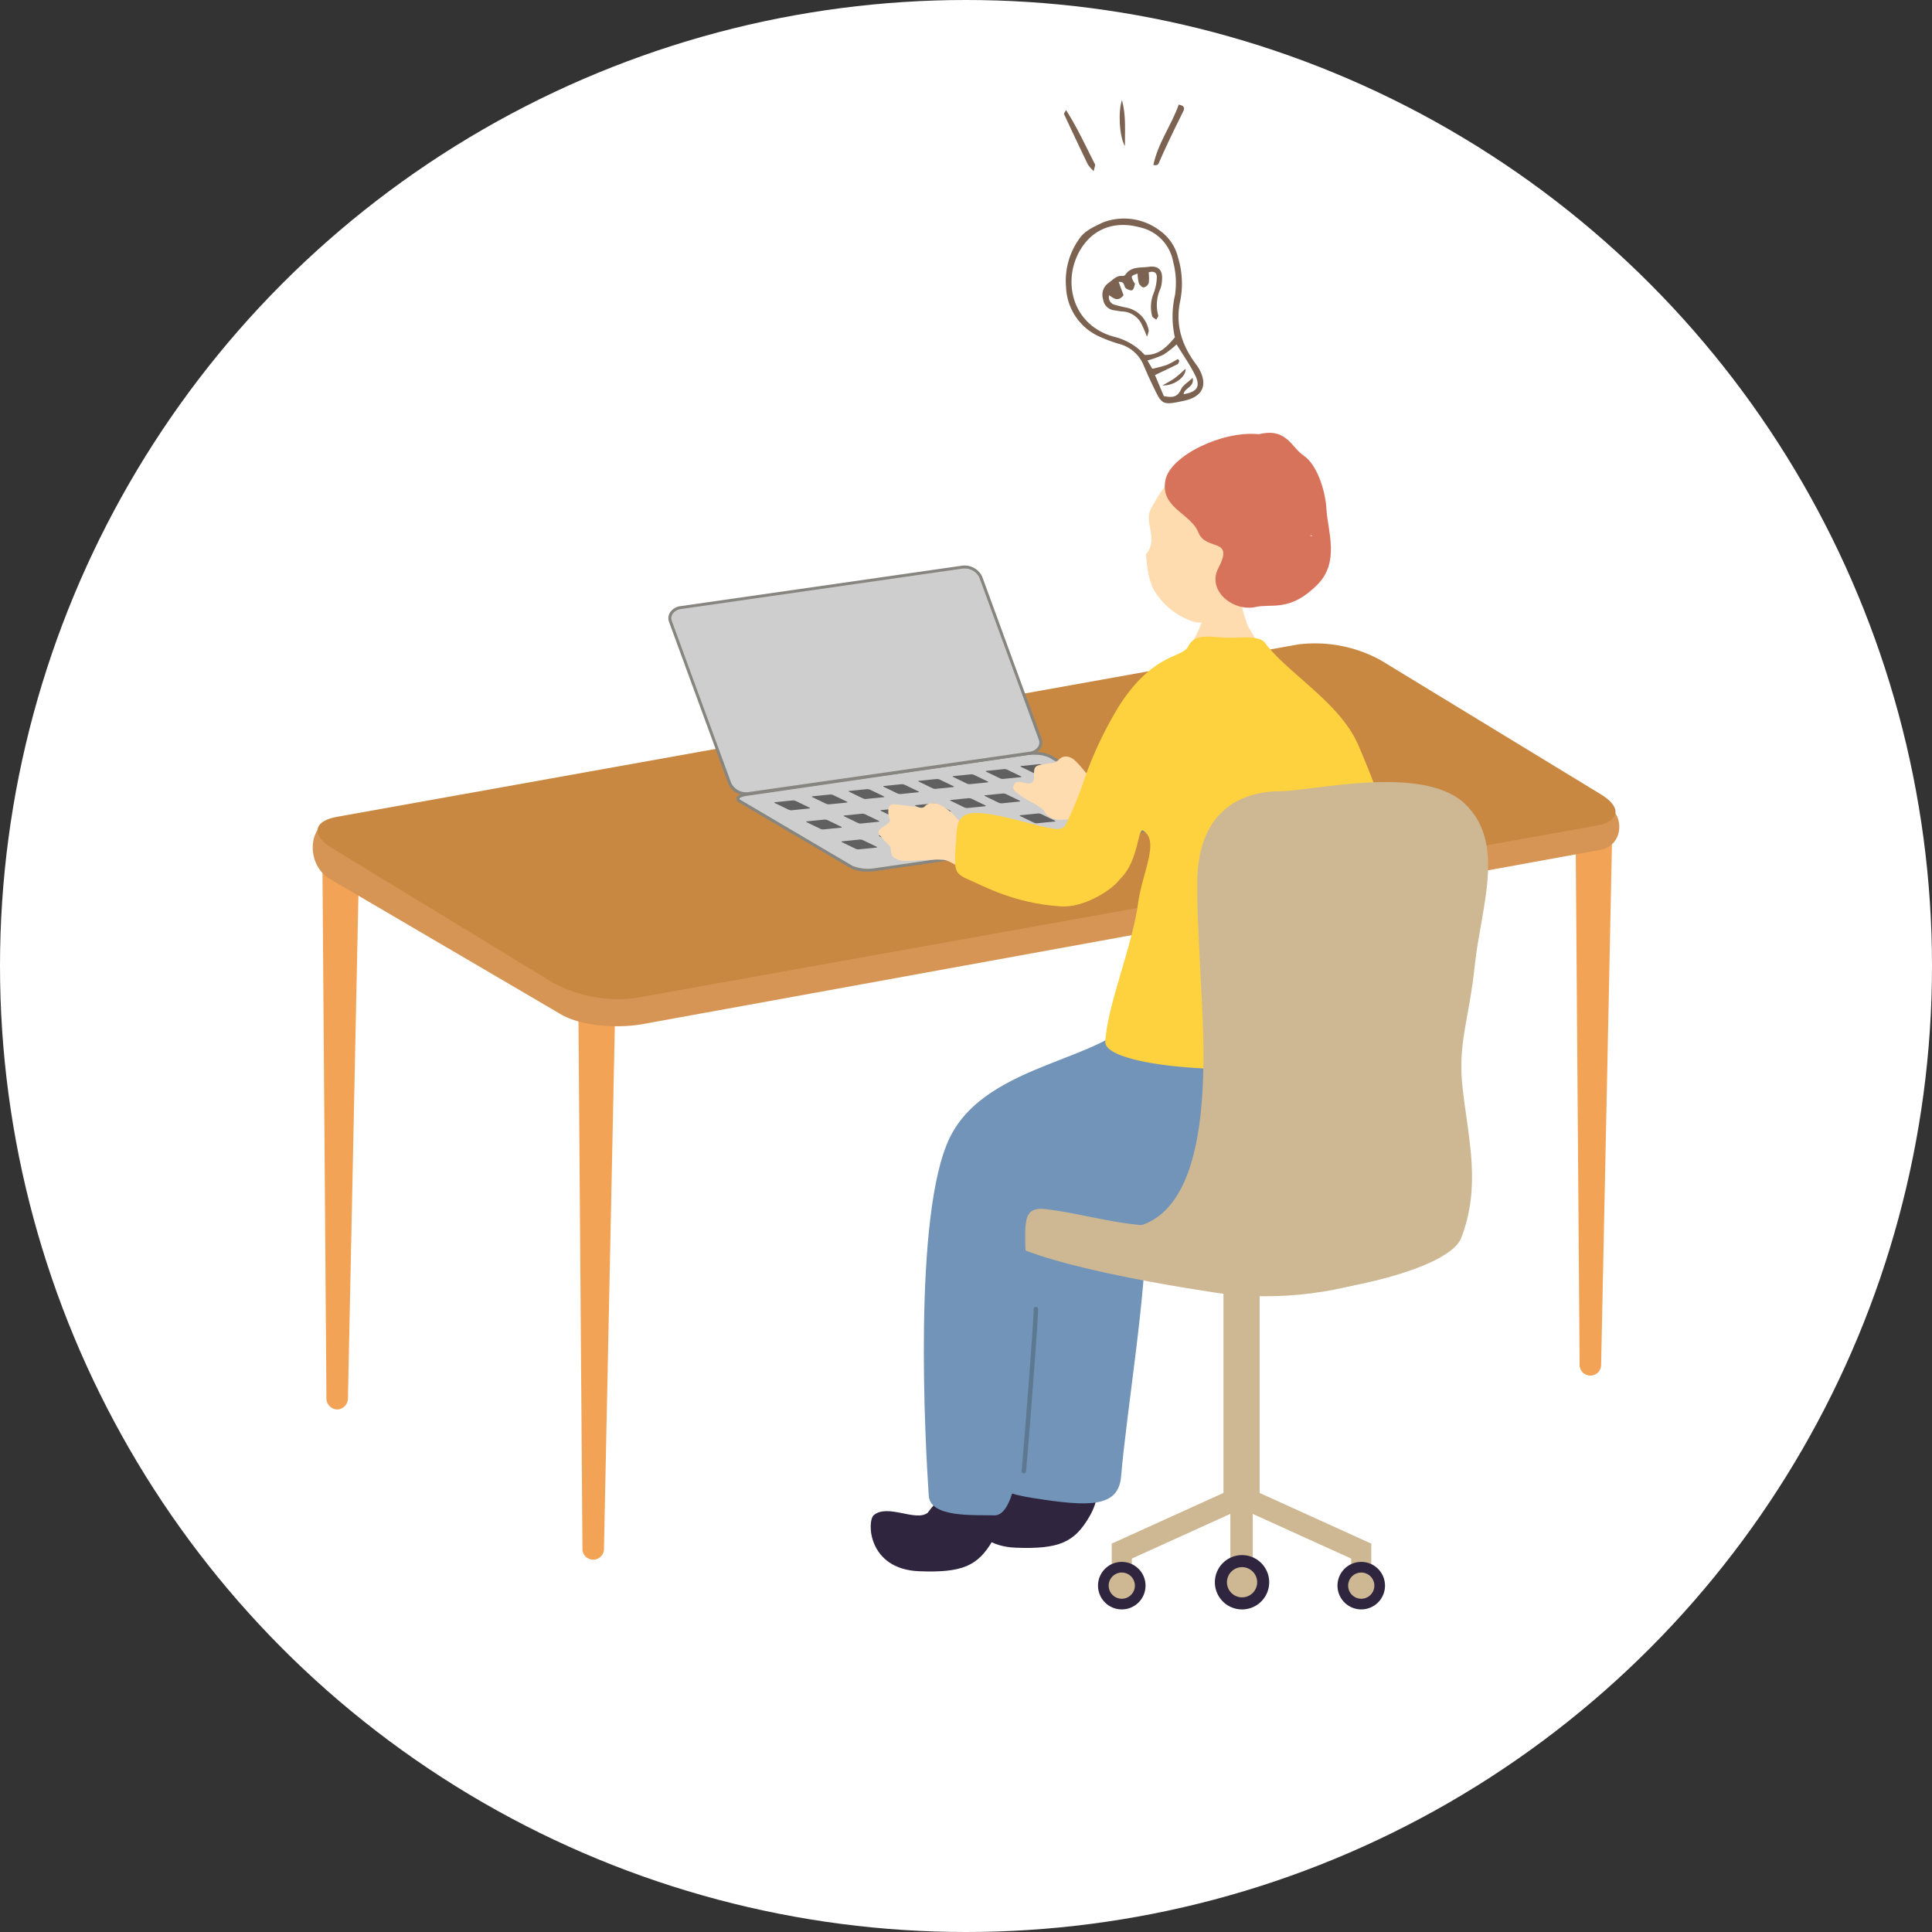 <svg xmlns="http://www.w3.org/2000/svg" xmlns:xlink="http://www.w3.org/1999/xlink" width="328" height="328" viewBox="0 0 328 328">
  <rect x="0" y="0" width="328" height="328" fill="#333333" stroke="none"/>
  <defs>
    <clipPath id="clip-path">
      <rect id="長方形_294" data-name="長方形 294" width="221.814" height="256.233" fill="none"/>
    </clipPath>
  </defs>
  <g id="グループ_19968" data-name="グループ 19968" transform="translate(-636 -1364)">
    <circle id="楕円形_24" data-name="楕円形 24" cx="164" cy="164" r="164" transform="translate(636 1364)" fill="#fff"/>
    <g id="グループ_19867" data-name="グループ 19867" transform="translate(689.093 1381)">
      <g id="グループ_19866" data-name="グループ 19866" clip-path="url(#clip-path)">
        <path id="パス_20666" data-name="パス 20666" d="M145.3,22.41a10.052,10.052,0,0,1,9.431,1.436,7.888,7.888,0,0,1,3.124,4.588,15.124,15.124,0,0,1,.4,7.236c-.916,4.063.2,7.585,2.6,10.825a7.525,7.525,0,0,1,.516.751c1.606,2.816.7,4.828-2.491,5.514-3.917.844-3.733.665-5.453-2.872-.558-1.15-1.057-2.328-1.57-3.5a6.165,6.165,0,0,0-4.129-3.313,26.425,26.425,0,0,1-3.406-1.294,9.6,9.6,0,0,1-5.475-8.277,12.243,12.243,0,0,1,2.171-8.143c.757-1.132,1.688-1.8,4.277-2.951m12.023,19.579a16.14,16.14,0,0,1,.026-7.184,14,14,0,0,0-.309-5.606,7.341,7.341,0,0,0-5.744-5.9c-4.652-1.249-8.638.585-10.6,4.952-2.218,4.938-.536,11.742,6.271,13.636a10.2,10.2,0,0,1,5.225,3.083c2.328.083,3.677-1.231,5.131-2.979m-3.83,5.34a23.86,23.86,0,0,0,2.456-.654,15.947,15.947,0,0,0,1.885-1.009l.25.3c-.093.2-.133.5-.286.576-1.232.623-2.485,1.2-3.851,1.855l1.5,3.568c1.255.244,2.27.315,2.909-1.118.329-.737,1.2-1.231,1.981-1.977.356,1.6-1.423,1.691-1.527,2.768,2.3-.375,2.921-1.3,1.932-3.271-.884-1.768-2.04-3.4-3.126-5.175a16.907,16.907,0,0,1-2.232,1.743,18.218,18.218,0,0,1-2.715.986l.827,1.409" transform="translate(-10.951 -1.721)" fill="#7c6351"/>
        <path id="パス_20667" data-name="パス 20667" d="M159.248.817c.984.212,1.057.582.731,1.226-.882,1.74-1.722,3.5-2.562,5.261-.471.987-.9,1.991-1.359,2.985-.19.415-.237,1.009-1.118.781.779-3.735,3.093-6.772,4.307-10.254" transform="translate(-12.224 -0.064)" fill="#7c6351"/>
        <path id="パス_20668" data-name="パス 20668" d="M143.516,12.205a7.414,7.414,0,0,1-.989-1.127q-2.053-4.26-4.045-8.55c-.046-.1.13-.3.326-.713,1.952,3.051,3.356,6.17,4.916,9.2.1.189-.081.519-.208,1.189" transform="translate(-10.925 -0.143)" fill="#7c6351"/>
        <path id="パス_20669" data-name="パス 20669" d="M149.625,7.787c-.931-1.445-1.2-5.924-.5-7.787.718,2.7.471,5.06.5,7.787" transform="translate(-11.734)" fill="#7c6351"/>
        <path id="パス_20670" data-name="パス 20670" d="M153.408,31.661a7.39,7.39,0,0,1,.013,1.807,1.2,1.2,0,0,1-.86.747c-.273.015-.708-.416-.826-.74a6.959,6.959,0,0,1-.208-1.608c-1.151.392-1.154.393-.715,1.317.078.163.29.339.259.462-.095.373-.189.888-.455,1.032-.235.128-.75-.092-1.05-.294-.412-.276-.176-1.257-1.25-1.094q.463,1.266.824,2.251c-.907,1.167-1.681.542-2.446-.006a1.308,1.308,0,0,0,.988,1.638c.754.232,1.535.381,2.306.554a4.817,4.817,0,0,1,3.431,3.84,4.209,4.209,0,0,1-.308,1.026,21.117,21.117,0,0,0-.964-2.257,3.852,3.852,0,0,0-3.257-2.043c-.424-.023-.842-.122-1.263-.183a2.145,2.145,0,0,1-1.957-1.879,2.469,2.469,0,0,1,.907-2.767c.74-.493,1.318-1.308,2.376-1.192a.616.616,0,0,0,.49-.2c.974-1.468,2.572-1.153,3.954-1.352,1.651-.238,2.409.554,2.276,2.2a5.542,5.542,0,0,1-.242,1.437,6.721,6.721,0,0,0-.405,4.6c.064.189-.21.491-.327.741-.242-.2-.663-.378-.7-.611a6.08,6.08,0,0,1,.2-3.755,7.908,7.908,0,0,0,.584-2.647c.091-.959-.428-1.316-1.38-1.029" transform="translate(-11.487 -2.42)" fill="#7c6351"/>
        <path id="パス_20671" data-name="パス 20671" d="M156.608,52.347c.717-.421,1.466-.795,2.14-1.277a23.106,23.106,0,0,0,1.787-1.567c.122,1.374-1.9,2.906-3.927,2.843" transform="translate(-12.356 -3.906)" fill="#7c6351"/>
        <path id="パス_20672" data-name="パス 20672" d="M53.307,258.613a1.831,1.831,0,1,1-3.654-.024l-.684-90.927c-.024-3.225,1.388-5.9,3.155-5.89s3.143,2.707,3.076,5.931Z" transform="translate(-3.863 -12.763)" fill="#f2a355"/>
        <path id="パス_20673" data-name="パス 20673" d="M6.119,230.939a1.907,1.907,0,0,1-1.84,1.937,1.907,1.907,0,0,1-1.814-1.962l-.684-90.927c-.024-3.225,1.388-5.9,3.155-5.889s3.143,2.706,3.076,5.93Z" transform="translate(-0.14 -10.58)" fill="#f2a355"/>
        <path id="パス_20674" data-name="パス 20674" d="M237.1,224.682a1.831,1.831,0,1,1-3.654-.025l-.684-90.927c-.024-3.225,1.388-5.9,3.155-5.889s3.143,2.706,3.076,5.93Z" transform="translate(-18.365 -10.086)" fill="#f2a355"/>
        <path id="パス_20675" data-name="パス 20675" d="M220.527,128.483c1.878,1.2,2.1,6.069-2.049,6.83L56.09,164.854c-4.146.761-10.685.468-14.343-1.878L2.984,140.265c-4.247-2.39-4.151-9.946,1.515-10.523l162.322-28.129a22.834,22.834,0,0,1,14.19,2.882Z" transform="translate(0 -8)" fill="#d69554"/>
        <path id="パス_20676" data-name="パス 20676" d="M218.774,125.762c3.6,2.2,3.23,4.588-.83,5.317L54.719,160.356a23.246,23.246,0,0,1-13.935-2.668l-37.42-22.8c-3.6-2.2-3.231-4.588.829-5.317l163.226-29.277a23.235,23.235,0,0,1,13.934,2.668Z" transform="translate(-0.07 -7.896)" fill="#c98841"/>
        <path id="パス_20677" data-name="パス 20677" d="M78.727,128.539c-.759-.447-.247-.977,1.138-1.178l47.581-6.906a7.23,7.23,0,0,1,3.9.448L150.3,132.065c.759.447.247.977-1.138,1.178l-47.58,6.906a7.229,7.229,0,0,1-3.9-.448Z" transform="translate(-6.184 -9.497)" fill="#cecece"/>
        <path id="パス_20678" data-name="パス 20678" d="M100.195,140.453a6.193,6.193,0,0,1-2.662-.556L78.579,128.733c-.454-.267-.5-.555-.466-.751.114-.578,1.111-.807,1.695-.891l47.58-6.906a7.51,7.51,0,0,1,4.063.479L150.4,131.826c.454.268.5.557.465.753-.114.578-1.11.806-1.694.891l-47.58,6.906a8.4,8.4,0,0,1-1.4.077m28.59-19.844a7.976,7.976,0,0,0-1.325.072l-47.58,6.906c-.916.133-1.254.389-1.274.491,0,.021.029.106.227.222l18.955,11.164a7.04,7.04,0,0,0,3.735.416l47.58-6.906c.916-.134,1.255-.389,1.275-.492,0-.021-.029-.106-.228-.223L131.2,121.1a5.664,5.664,0,0,0-2.411-.488" transform="translate(-6.162 -9.476)" fill="#87857f"/>
        <path id="パス_20679" data-name="パス 20679" d="M128.7,115.294c.4,1.1-.4,2.169-1.785,2.369l-47.631,6.843a3.055,3.055,0,0,1-3.256-1.644l-10.1-27.557c-.405-1.1.4-2.17,1.784-2.369l47.631-6.844a3.055,3.055,0,0,1,3.256,1.645Z" transform="translate(-5.193 -6.79)" fill="#cecece"/>
        <path id="パス_20680" data-name="パス 20680" d="M78.719,124.766a3.213,3.213,0,0,1-2.95-1.839l-10.1-27.558a1.818,1.818,0,0,1,.139-1.586,2.511,2.511,0,0,1,1.846-1.116l47.63-6.843a3.309,3.309,0,0,1,3.528,1.805l10.1,27.558a1.816,1.816,0,0,1-.138,1.587,2.514,2.514,0,0,1-1.848,1.115L79.3,124.732a3.477,3.477,0,0,1-.578.034m37.123-38.475a2.977,2.977,0,0,0-.487.029L67.724,93.162a2.021,2.021,0,0,0-1.488.878,1.315,1.315,0,0,0-.1,1.157l10.1,27.557a2.843,2.843,0,0,0,2.985,1.483l47.63-6.844a2.018,2.018,0,0,0,1.488-.877,1.309,1.309,0,0,0,.1-1.157L118.339,87.8a2.736,2.736,0,0,0-2.5-1.512" transform="translate(-5.171 -6.769)" fill="#87857f"/>
        <path id="パス_20681" data-name="パス 20681" d="M91.032,130.289c.141.068.129.136-.027.152l-2.977.3a1.2,1.2,0,0,1-.539-.1l-2.31-1.115c-.141-.068-.129-.136.027-.152l2.976-.3a1.193,1.193,0,0,1,.54.1Z" transform="translate(-6.713 -10.184)" fill="#606060"/>
        <path id="パス_20682" data-name="パス 20682" d="M130,124.515c.141.068.129.136-.027.152l-2.977.3a1.2,1.2,0,0,1-.539-.1l-2.31-1.115c-.141-.068-.129-.136.027-.152l2.976-.3a1.193,1.193,0,0,1,.54.1Z" transform="translate(-9.787 -9.728)" fill="#606060"/>
        <path id="パス_20683" data-name="パス 20683" d="M123.9,125.479c.141.068.129.136-.027.152l-2.977.3a1.189,1.189,0,0,1-.539-.1l-2.311-1.115c-.14-.068-.128-.136.028-.152l2.976-.3a1.193,1.193,0,0,1,.54.1Z" transform="translate(-9.306 -9.804)" fill="#606060"/>
        <path id="パス_20684" data-name="パス 20684" d="M117.576,126.345c.141.068.129.136-.027.152l-2.977.3a1.189,1.189,0,0,1-.539-.1l-2.31-1.115c-.141-.068-.129-.136.027-.152l2.976-.3a1.193,1.193,0,0,1,.54.1Z" transform="translate(-8.807 -9.872)" fill="#606060"/>
        <path id="パス_20685" data-name="パス 20685" d="M111.109,127.3c.141.068.129.136-.027.152l-2.977.3a1.2,1.2,0,0,1-.539-.1l-2.31-1.115c-.141-.068-.129-.136.027-.152l2.976-.3a1.193,1.193,0,0,1,.54.1Z" transform="translate(-8.297 -9.948)" fill="#606060"/>
        <path id="パス_20686" data-name="パス 20686" d="M104.735,128.211c.141.068.129.136-.027.152l-2.977.3a1.2,1.2,0,0,1-.539-.1l-2.311-1.115c-.14-.068-.128-.136.028-.152l2.976-.3a1.193,1.193,0,0,1,.54.1Z" transform="translate(-7.794 -10.02)" fill="#606060"/>
        <path id="パス_20687" data-name="パス 20687" d="M97.943,129.2c.141.068.129.136-.027.152l-2.977.3a1.189,1.189,0,0,1-.539-.1l-2.31-1.115c-.141-.068-.129-.136.027-.152l2.976-.3a1.193,1.193,0,0,1,.54.1Z" transform="translate(-7.258 -10.098)" fill="#606060"/>
        <path id="パス_20688" data-name="パス 20688" d="M136.4,123.617c.141.068.129.136-.027.152l-2.977.3a1.189,1.189,0,0,1-.539-.1l-2.31-1.115c-.141-.068-.129-.136.027-.152l2.976-.3a1.193,1.193,0,0,1,.54.1Z" transform="translate(-10.292 -9.657)" fill="#606060"/>
        <path id="パス_20689" data-name="パス 20689" d="M96.9,133.821c.141.068.129.136-.027.152l-2.977.3a1.2,1.2,0,0,1-.539-.1l-2.31-1.115c-.141-.068-.129-.136.027-.152l2.976-.3a1.193,1.193,0,0,1,.54.1Z" transform="translate(-7.176 -10.462)" fill="#606060"/>
        <path id="パス_20690" data-name="パス 20690" d="M135.87,128.047c.141.068.129.136-.028.152l-2.977.3a1.2,1.2,0,0,1-.539-.1l-2.311-1.115c-.14-.068-.128-.136.028-.152l2.976-.3a1.193,1.193,0,0,1,.54.1Z" transform="translate(-10.25 -10.007)" fill="#606060"/>
        <path id="パス_20691" data-name="パス 20691" d="M129.773,129.011c.141.068.129.136-.027.152l-2.977.3a1.2,1.2,0,0,1-.539-.1l-2.31-1.115c-.141-.068-.129-.136.027-.152l2.976-.3a1.193,1.193,0,0,1,.54.1Z" transform="translate(-9.769 -10.083)" fill="#606060"/>
        <path id="パス_20692" data-name="パス 20692" d="M123.447,129.877c.141.068.129.136-.027.152l-2.977.3a1.2,1.2,0,0,1-.539-.1l-2.31-1.115c-.141-.068-.129-.136.027-.152l2.976-.3a1.193,1.193,0,0,1,.54.1Z" transform="translate(-9.27 -10.151)" fill="#606060"/>
        <path id="パス_20693" data-name="パス 20693" d="M116.98,130.832c.141.068.129.136-.027.152l-2.977.3a1.189,1.189,0,0,1-.539-.1l-2.311-1.115c-.14-.068-.128-.136.028-.152l2.976-.3a1.193,1.193,0,0,1,.54.1Z" transform="translate(-8.76 -10.226)" fill="#606060"/>
        <path id="パス_20694" data-name="パス 20694" d="M110.606,131.743c.141.068.129.136-.027.152l-2.977.3a1.2,1.2,0,0,1-.539-.1l-2.311-1.115c-.14-.068-.128-.136.028-.152l2.976-.3a1.193,1.193,0,0,1,.54.1Z" transform="translate(-8.257 -10.298)" fill="#606060"/>
        <path id="パス_20695" data-name="パス 20695" d="M103.814,132.736c.141.068.129.136-.027.152l-2.977.3a1.2,1.2,0,0,1-.539-.1l-2.31-1.115c-.141-.068-.129-.136.027-.152l2.976-.3a1.193,1.193,0,0,1,.54.1Z" transform="translate(-7.721 -10.377)" fill="#606060"/>
        <path id="パス_20696" data-name="パス 20696" d="M142.266,127.149c.141.068.129.136-.027.152l-2.977.3a1.2,1.2,0,0,1-.539-.1l-2.311-1.115c-.14-.068-.128-.136.028-.152l2.976-.3a1.193,1.193,0,0,1,.54.1Z" transform="translate(-10.755 -9.936)" fill="#606060"/>
        <path id="パス_20697" data-name="パス 20697" d="M103.4,137.5c.141.068.129.136-.027.152l-2.977.3a1.2,1.2,0,0,1-.539-.1l-2.311-1.115c-.14-.068-.128-.136.028-.152l2.976-.3a1.193,1.193,0,0,1,.54.1Z" transform="translate(-7.688 -10.753)" fill="#606060"/>
        <path id="パス_20698" data-name="パス 20698" d="M142.363,131.729c.141.068.129.136-.027.152l-2.977.3a1.189,1.189,0,0,1-.539-.1l-2.31-1.115c-.141-.068-.129-.136.027-.152l2.976-.3a1.193,1.193,0,0,1,.54.1Z" transform="translate(-10.763 -10.297)" fill="#606060"/>
        <path id="パス_20699" data-name="パス 20699" d="M136.266,132.693c.141.068.129.136-.027.152l-2.977.3a1.189,1.189,0,0,1-.539-.1l-2.31-1.115c-.141-.068-.129-.136.027-.152l2.976-.3a1.193,1.193,0,0,1,.54.1Z" transform="translate(-10.282 -10.373)" fill="#606060"/>
        <path id="パス_20700" data-name="パス 20700" d="M129.94,133.559c.141.068.129.136-.027.152l-2.977.3a1.2,1.2,0,0,1-.539-.1l-2.31-1.115c-.141-.068-.129-.136.027-.152l2.976-.3a1.193,1.193,0,0,1,.54.1Z" transform="translate(-9.782 -10.442)" fill="#606060"/>
        <path id="パス_20701" data-name="パス 20701" d="M123.473,134.514c.141.068.129.136-.027.152l-2.977.3a1.189,1.189,0,0,1-.539-.1l-2.31-1.115c-.141-.068-.129-.136.027-.152l2.976-.3a1.193,1.193,0,0,1,.54.1Z" transform="translate(-9.272 -10.517)" fill="#606060"/>
        <path id="パス_20702" data-name="パス 20702" d="M117.1,135.424c.141.068.129.136-.027.152l-2.977.3a1.2,1.2,0,0,1-.539-.1l-2.31-1.115c-.141-.068-.129-.136.027-.152l2.976-.3a1.193,1.193,0,0,1,.54.1Z" transform="translate(-8.769 -10.589)" fill="#606060"/>
        <path id="パス_20703" data-name="パス 20703" d="M110.307,136.418c.141.068.129.136-.027.152l-2.977.3a1.189,1.189,0,0,1-.539-.1l-2.311-1.115c-.14-.068-.128-.136.028-.152l2.976-.3a1.193,1.193,0,0,1,.54.1Z" transform="translate(-8.233 -10.667)" fill="#606060"/>
        <path id="パス_20704" data-name="パス 20704" d="M148.759,130.83c.141.068.129.136-.027.152l-2.977.3a1.2,1.2,0,0,1-.539-.1l-2.31-1.115c-.141-.068-.129-.136.027-.152l2.976-.3a1.193,1.193,0,0,1,.54.1Z" transform="translate(-11.267 -10.226)" fill="#606060"/>
        <path id="パス_20705" data-name="パス 20705" d="M130.109,255.092c-2.067,1.533-6.546-1.075-8.951.879-1.191.968-1.082,9.2,7.708,9.54,7.419.289,9.956-.963,12.433-5.151,1.687-2.853,1.77-5.26.663-7.409-3.119-4.511-8.412-2.6-11.853,2.142" transform="translate(-9.517 -19.755)" fill="#2f253f"/>
        <path id="パス_20706" data-name="パス 20706" d="M132.859,198.9c-3.334,2.852-5.043,30.051-5.881,40.6s-3.511,11.969,5.541,13.373,14.211,1.646,14.658-3.725c.9-10.822,4.522-32.654,4.086-41.6s-11.439-14.611-18.4-8.656" transform="translate(-9.937 -15.499)" fill="#7194b8"/>
        <path id="パス_20707" data-name="パス 20707" d="M162.807,217.491c-11.4-1.738-39.881-6.6-38.424-12.356s20.874-16.008,37.4-13.817C174.318,192.982,197.9,195.6,203,202.654s-17.389,18.314-40.19,14.837" transform="translate(-9.809 -15.071)" fill="#cdb893"/>
        <path id="パス_20708" data-name="パス 20708" d="M132.655,123.466c-.08,1.08.222,1.659-.541,2.024s-2.13-.748-2.79.169.4,1.448,1.161,2.04,3.488,1.817,3.906,2.6c.508.947,1.611,1.543,3.415,1.4a5.793,5.793,0,0,0,2.894-1.158c.516-.308,1.215.12,1.912.087,1-.285,1.584-1.267,1.723-2.967a2.738,2.738,0,0,0-1.122-2.13,8.624,8.624,0,0,1-1.194-1.15c-1.185-1.323-2.4-3-3.213-3.23a1.629,1.629,0,0,0-1.979.4c-.9.731-.953.456-2.18.689s-1.913.155-1.993,1.235" transform="translate(-10.187 -9.545)" fill="#ffdbb0"/>
        <path id="パス_20709" data-name="パス 20709" d="M164.462,91.476c.361,0,5.1.339,5.552.3a33.283,33.283,0,0,0,1.219,4.493c.451.932,3.725,6.274,4.176,6.74-5.236,4.493-12.55,3.9-16.071-.169.949-.466,3.837-5.511,4.244-7.354.3-1.352.881-3.5.881-4.006" transform="translate(-12.571 -7.217)" fill="#ffdbb0"/>
        <path id="パス_20710" data-name="パス 20710" d="M173.8,84.159c1.842-6.682,1.371-15.252-6.826-16.983s-11.229,5.285-12.451,7.28c-1.5,2.446,1.344,5.22-.96,7.937.461,5.029,1.222,5.831,1.906,6.88a12.11,12.11,0,0,0,6.27,4.582c2.124.509,5.183-.835,6.885-2.043a14.441,14.441,0,0,0,3.522-3.539,2.936,2.936,0,0,0,1.885-.928,4.435,4.435,0,0,0,.987-2.385.909.909,0,0,0-1.219-.8" transform="translate(-12.116 -5.278)" fill="#ffdbb0"/>
        <path id="パス_20711" data-name="パス 20711" d="M166.152,84.254c-2.039,3.915,2.572,7.479,6.325,6.633,2.732-.616,5.84.908,10.513-3.826,3.8-3.847,1.707-9.141,1.51-12.688s-1.759-7.786-3.865-9.177-2.887-4.805-7.612-3.639c-6.258-.649-15.029,3.677-15.86,7.744-.977,4.78,4.264,5.631,5.573,8.915s6.171.752,3.416,6.039m15.641-5.586c.114.061.232.116.348.174l-.356-.018Z" transform="translate(-12.39 -4.838)" fill="#d8735b"/>
        <path id="パス_20712" data-name="パス 20712" d="M112.5,259.957c-2.067,1.533-6.719-1.583-9.124.37-1.191.967-1.082,9.2,7.708,9.539,7.419.289,9.956-.963,12.433-5.151,1.687-2.853,1.77-5.259.663-7.409-3.12-4.51-8.239-2.092-11.68,2.651" transform="translate(-8.114 -20.112)" fill="#2f253f"/>
        <path id="パス_20713" data-name="パス 20713" d="M186.917,165.124c1.144,1.4,7.255,17.316,1.857,26.988-6.852,12.278-23.184,11.312-33.81,11.953-7.812.471-14.717-2-21.643-2.818-5.08-.6-2.946,4.1-3.458,14.087-.111,2.176,1.176,38.1-5.25,37.908-3.413-.1-10.886.438-11.142-3.33-.586-8.61-2.764-47.879,3.586-60.831,6.4-13.063,27.662-12.973,31.76-21.217,2.692-5.415,38.1-2.741,38.1-2.741" transform="translate(-8.887 -12.976)" fill="#7194b8"/>
        <path id="パス_20714" data-name="パス 20714" d="M131.029,250.68l-.036,0a.374.374,0,0,1-.338-.411c.373-3.821,2.048-25.308,2.048-27.455a.376.376,0,1,1,.752,0c0,2.3-1.736,24.309-2.051,27.528a.375.375,0,0,1-.374.34" transform="translate(-10.308 -17.55)" fill="#5d7991"/>
        <path id="パス_20715" data-name="パス 20715" d="M115.348,139.2c1.227.2,2.776,1.37,4.007,2.255q1.249-2.155,2.447-4.341a5.328,5.328,0,0,1-2.254-1.527,6.8,6.8,0,0,1-1.332-2.435c-.244-.9-3.071-3.85-5.006-3.561-1.292.194-.858.907-1.909.734s-3.28-.457-4.448-.561-.985,1.719-.693,2.434-.49.89-1.418,1.626-.292,1.121.5,2.046,1.094.782,1.164,1.817.383,1.137,1.265,1.505,3.431.073,5.627-.017a14.9,14.9,0,0,1,2.045.026" transform="translate(-8.228 -10.223)" fill="#ffdbb0"/>
        <path id="パス_20716" data-name="パス 20716" d="M118.457,137.039c.4-2.819-.539-6.159,4.066-5.9s12.57,3.288,13.9,2.611c4.269-2.177,5.671-6.312,7.068-5.532,2.381,1.33,4.512,5.326,4.587,6.812.049,1,.085,5.464-2.22,7.94-1.377,1.479-5.7,4.266-9.506,4.018-8.041-.524-13.168-3.5-15.68-4.554s-2.374-1.788-2.213-5.4" transform="translate(-9.34 -10.108)" fill="#fdd23e"/>
        <path id="パス_20717" data-name="パス 20717" d="M138.251,131.656a62.466,62.466,0,0,0,3.713-8.965,65.207,65.207,0,0,1,5.892-12.252c5.806-8.879,10.593-7.874,11.611-9.9,1.262-2.517,4.162-1.408,7.3-1.473,1.6.043,4.791-.431,5.762.9,3.672,5.015,12.721,10.139,15.8,17.31,7.11,16.59,7.684,23.393,4.44,24.759-2.621,1.1-4.436-.221-3.928,4.781s3.38,18.819,2.134,20.32c-6.339,7.637-45.895,5.98-45.591.512.342-6.147,4.547-16.09,5.571-23.518.73-5.292,3.672-10.458.9-12.294-1.421-.94-.235,10.54-9.8,10.2-3.62-.129-6.361-8.5-3.8-10.373" transform="translate(-10.829 -7.801)" fill="#fdd23e"/>
        <path id="パス_20718" data-name="パス 20718" d="M161.6,142.865c0-13.319,8.708-15.624,14.087-15.624s24.077-4.611,31.248,2.049,2.817,17.673,1.792,27.406-2.988,13.275-2.049,21.259c1.024,8.708,3.073,16.393-.256,25.1-2.379,6.22-27.919,11.014-38.42,9.477s-34.242-7.854-17.161-11.271c14.514-2.9,11.782-32.529,11.27-43.542s-.512-10.245-.512-14.856" transform="translate(-11.428 -9.916)" fill="#cdb893"/>
        <rect id="長方形_288" data-name="長方形 288" width="6.147" height="44.055" transform="translate(154.615 195.872)" fill="#cdb893"/>
        <rect id="長方形_289" data-name="長方形 289" width="23.207" height="3.724" transform="translate(135.658 245.059) rotate(-24.41)" fill="#cdb893"/>
        <rect id="長方形_290" data-name="長方形 290" width="3.8" height="18.825" transform="translate(155.789 232.37)" fill="#cdb893"/>
        <rect id="長方形_291" data-name="長方形 291" width="3.415" height="4.824" transform="translate(135.645 245.059)" fill="#cdb893"/>
        <rect id="長方形_292" data-name="長方形 292" width="3.724" height="23.207" transform="translate(157.032 238.86) rotate(-65.59)" fill="#cdb893"/>
        <rect id="長方形_293" data-name="長方形 293" width="3.415" height="4.824" transform="translate(176.302 245.059)" fill="#cdb893"/>
        <path id="パス_20719" data-name="パス 20719" d="M152.806,273.457a4.033,4.033,0,1,1-4.033-4.034,4.033,4.033,0,0,1,4.033,4.034" transform="translate(-11.42 -21.257)" fill="#2f253f"/>
        <path id="パス_20720" data-name="パス 20720" d="M151.152,273.611a2.224,2.224,0,1,1-2.224-2.224,2.224,2.224,0,0,1,2.224,2.224" transform="translate(-11.574 -21.412)" fill="#cdb893"/>
        <path id="パス_20721" data-name="パス 20721" d="M188.878,273.457a4.033,4.033,0,1,0,4.034-4.034,4.033,4.033,0,0,0-4.034,4.034" transform="translate(-14.902 -21.257)" fill="#2f253f"/>
        <path id="パス_20722" data-name="パス 20722" d="M195.291,273.611a2.224,2.224,0,1,1-2.224-2.224,2.224,2.224,0,0,1,2.224,2.224" transform="translate(-15.057 -21.412)" fill="#cdb893"/>
        <path id="パス_20723" data-name="パス 20723" d="M175.5,272.781a4.611,4.611,0,1,1-4.61-4.61,4.61,4.61,0,0,1,4.61,4.61" transform="translate(-13.119 -21.158)" fill="#2f253f"/>
        <path id="パス_20724" data-name="パス 20724" d="M173.633,272.956a2.564,2.564,0,1,1-2.564-2.564,2.564,2.564,0,0,1,2.564,2.564" transform="translate(-13.295 -21.333)" fill="#cdb893"/>
      </g>
    </g>
  </g>
</svg>
